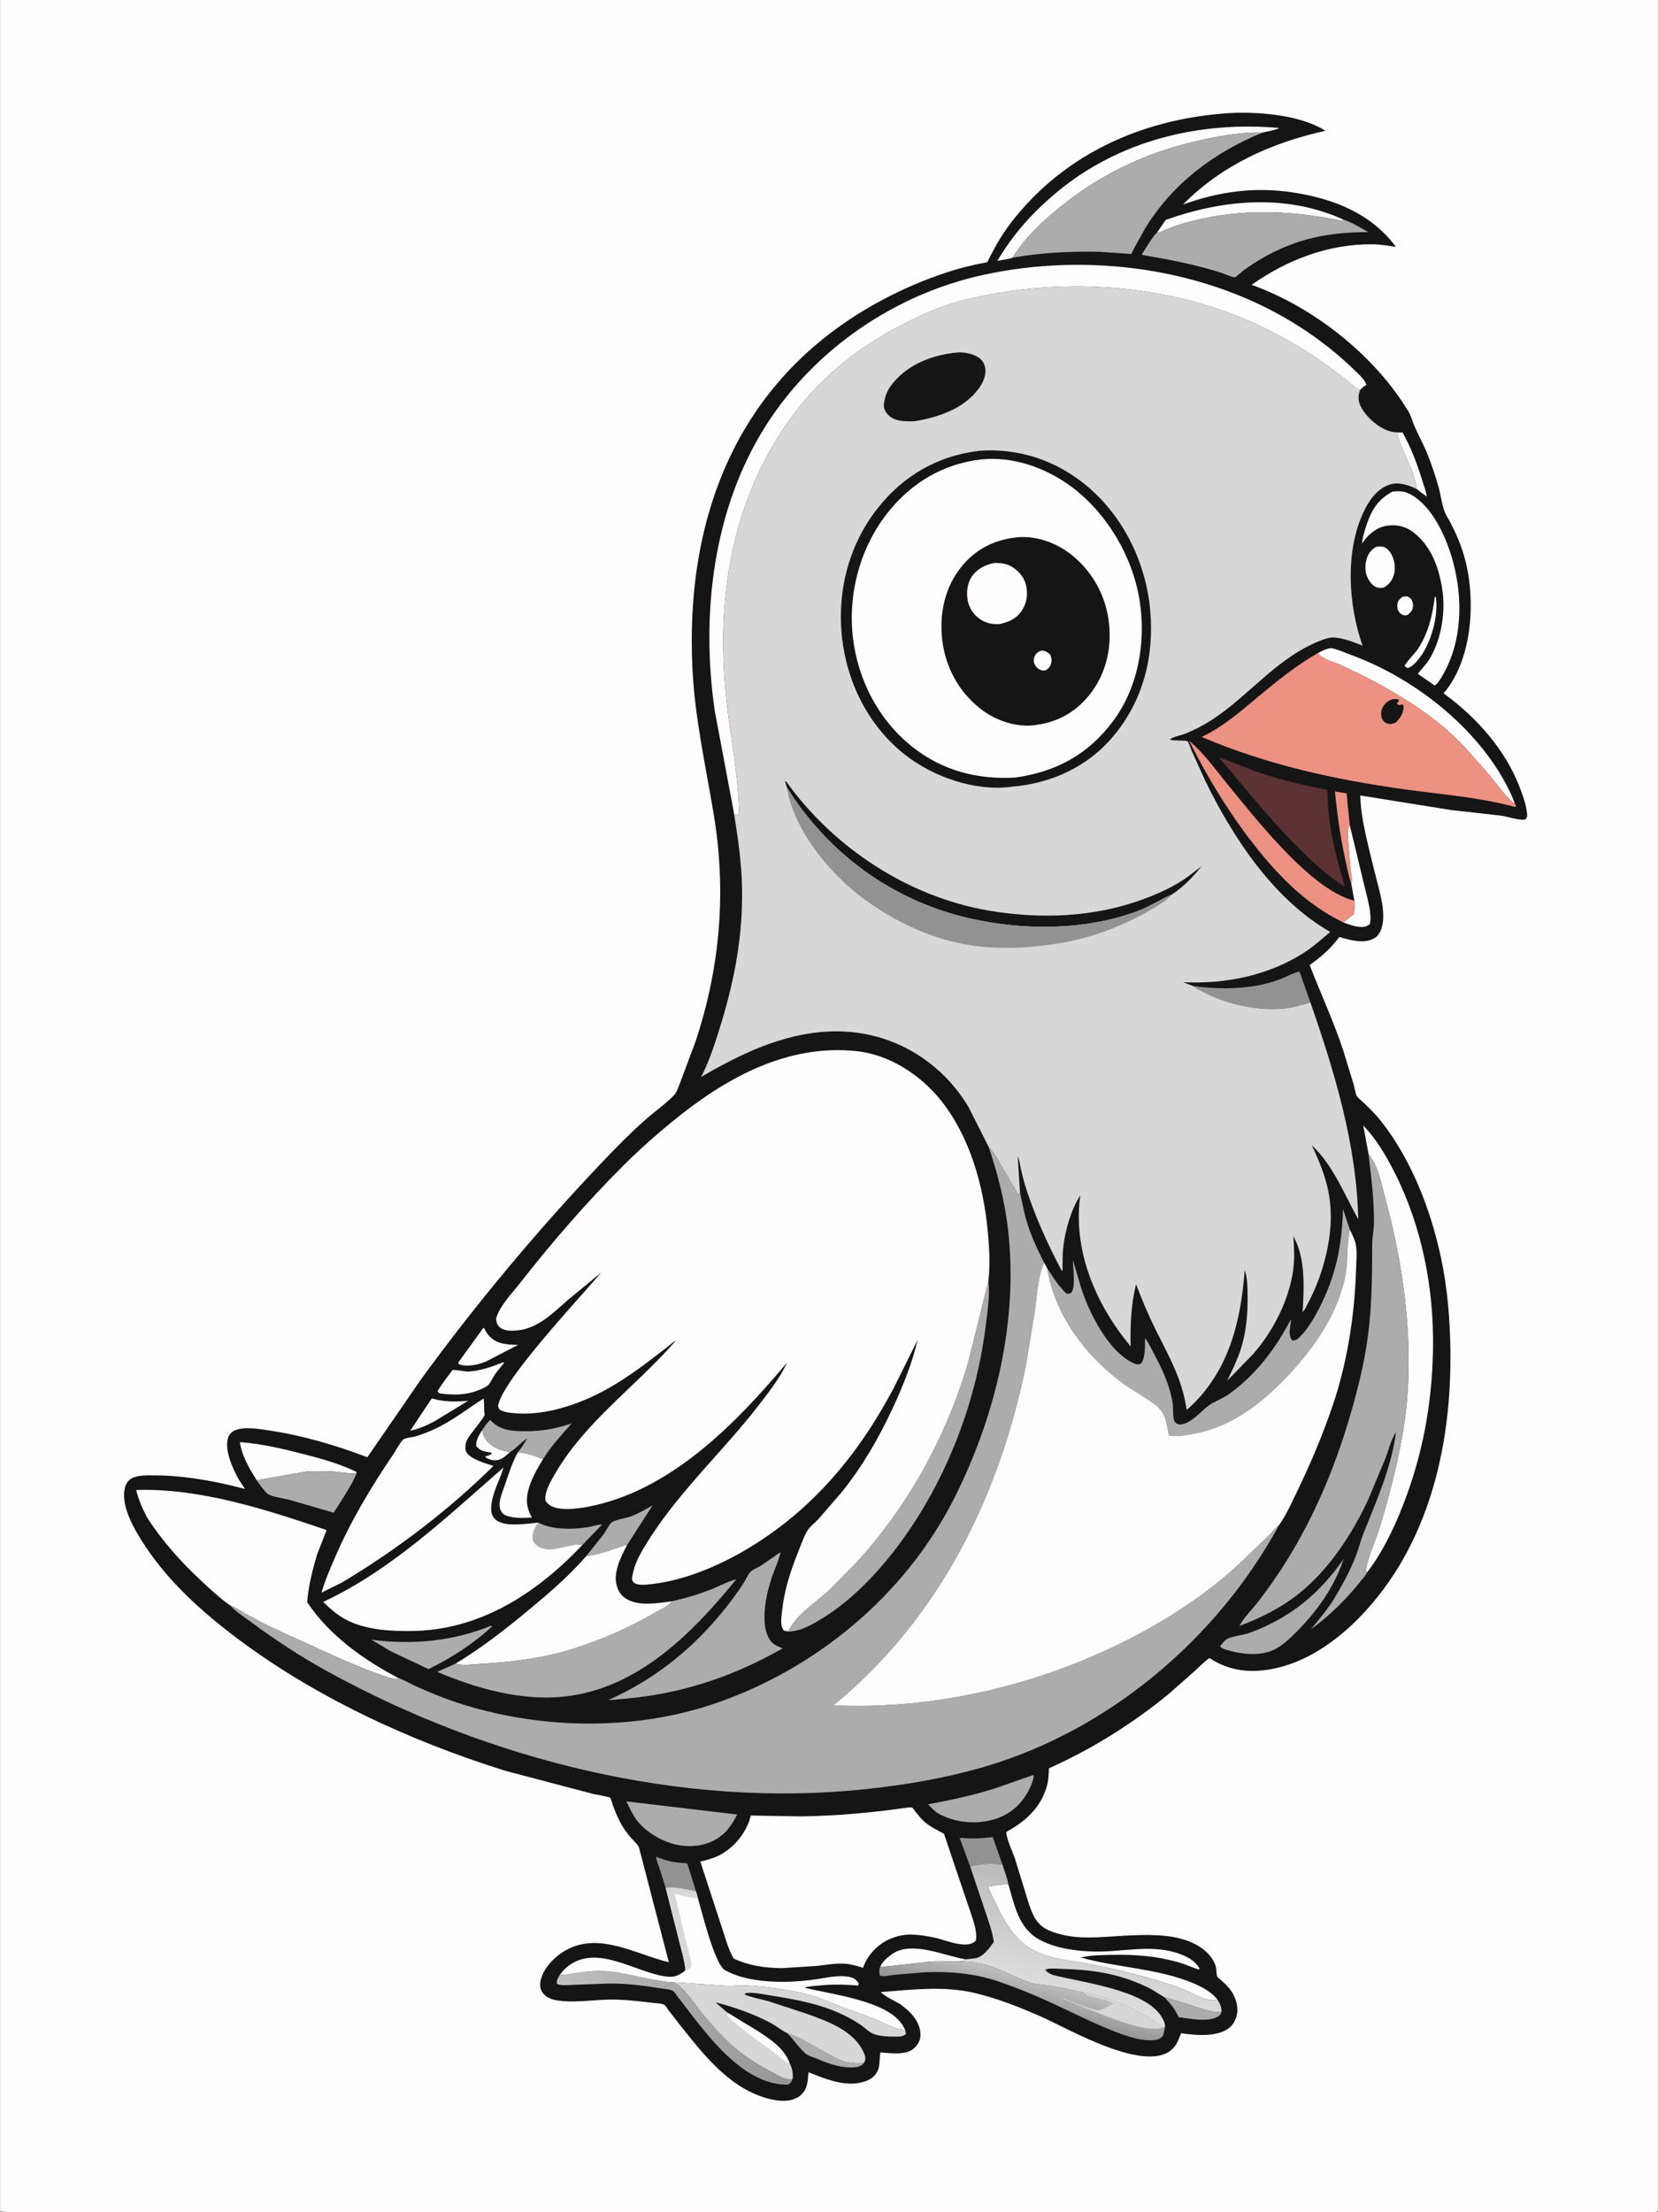 <svg version="1.1" xmlns="http://www.w3.org/2000/svg" style="display: block;" viewBox="0 0 1535 2048" width="1024" height="1366">
<rect x="0" y="0" width="1535" height="2048" fill="#808080" stroke="none"/>
<defs>
	<linearGradient id="Gradient1" gradientUnits="userSpaceOnUse" x1="715.369" y1="1859.18" x2="530.807" y2="1899">
		<stop class="stop0" offset="0" stop-opacity="1" stop-color="rgb(150,149,149)"/>
		<stop class="stop1" offset="1" stop-opacity="1" stop-color="rgb(194,193,193)"/>
	</linearGradient>
	<linearGradient id="Gradient2" gradientUnits="userSpaceOnUse" x1="943.557" y1="1860.37" x2="951.328" y2="1830.9">
		<stop class="stop0" offset="0" stop-opacity="1" stop-color="rgb(148,148,148)"/>
		<stop class="stop1" offset="1" stop-opacity="1" stop-color="rgb(190,189,189)"/>
	</linearGradient>
	<linearGradient id="Gradient3" gradientUnits="userSpaceOnUse" x1="1013.68" y1="1744.78" x2="989.498" y2="1857.69">
		<stop class="stop0" offset="0" stop-opacity="1" stop-color="rgb(187,186,186)"/>
		<stop class="stop1" offset="1" stop-opacity="1" stop-color="rgb(226,225,225)"/>
	</linearGradient>
</defs>
<path transform="translate(0,0)" fill="rgb(255,253,253)" d="M 0 2047 L 0 -0 L 1535 0 L 1535 2047 L 1533.43 2047.77 C 1529.32 2049.04 1522.21 2048.01 1517.65 2048.02 L 1471.99 2048.03 L 1261.81 2048.08 L 259.574 2048.09 L 72.919 2048.05 C 62.319 2048.04 6.496 2049.94 0 2047 z"/>
<path transform="translate(0,0)" fill="rgb(22,21,21)" d="M 1143.61 104.443 C 1169.62 103.84 1204.89 106.984 1227.19 121.068 C 1177.36 132.164 1131.47 152.656 1095.26 189.387 C 1128.9 177.269 1161.38 172.814 1196.99 178.168 C 1234.05 183.74 1269.53 197.508 1292.4 228.549 C 1285.36 227.62 1278.43 226.286 1271.3 226.187 C 1230.59 225.617 1191.75 240.426 1158.85 263.712 C 1216.1 284.29 1272.81 329.003 1304.2 381.225 C 1306.77 385.488 1307.68 390.266 1309.69 394.774 C 1313.61 403.618 1318.29 411.958 1321.85 420.997 C 1325.81 431.046 1329.23 441.206 1332.12 451.613 C 1334.24 459.261 1335.4 470.678 1339.29 477.407 C 1352.08 499.538 1359.2 520.758 1361.19 546.236 C 1363.69 578.197 1358.01 616.926 1336.55 641.96 L 1339.34 643.997 C 1367.81 665.199 1393.46 694.214 1406.5 727.523 C 1409.45 735.043 1412.58 743.449 1413.66 751.477 C 1414.07 754.574 1414.48 755.914 1412.53 758.5 C 1407.88 760.254 1395.53 755.944 1390.18 755.235 L 1343.5 749.987 L 1259.38 736.5 C 1260.26 760.529 1267.24 784.182 1272.8 807.461 C 1276.3 822.095 1282.9 841.071 1279.98 856.188 C 1279.04 861.057 1276.88 866.066 1272.44 868.717 C 1263.29 874.184 1249.55 870.401 1240.1 867.551 C 1232.05 878.139 1223.47 885.906 1212.59 893.447 C 1222.64 919.682 1234.56 945.101 1243.41 971.826 L 1253.26 1003.87 C 1253.98 1006.41 1255.01 1013.2 1256.45 1015.13 C 1258.17 1017.44 1261.36 1019.75 1263.48 1021.82 C 1269 1027.22 1274.53 1032.65 1279.28 1038.76 C 1306.97 1074.36 1324.63 1120.01 1334.06 1163.9 C 1340.3 1192.9 1342.63 1222.52 1342.92 1252.15 C 1343.62 1322.77 1329.92 1396.59 1291.11 1456.76 C 1266.2 1495.37 1226.37 1535.1 1179.84 1544.85 C 1158.21 1549.38 1138.41 1547.33 1119.81 1535.19 C 1114.91 1538.38 1110.54 1543.1 1106.22 1547.06 L 1082.68 1567.88 C 1048.88 1595.7 1011.15 1619.35 971.179 1637.21 C 970.923 1642.7 970.817 1648.32 969.276 1653.64 C 963.39 1673.92 949.538 1686.37 931.642 1696.13 C 931.954 1703.34 937.444 1714.05 939.758 1721.12 L 950.627 1756.42 C 952.992 1763.99 955.6 1773.16 960.621 1779.42 C 965.374 1785.33 971.617 1787.92 978.7 1790.03 C 999.29 1796.17 1018.88 1793.34 1039.83 1792.27 C 1053.47 1791.57 1067.96 1790.97 1081.54 1792.69 C 1098.17 1794.8 1117.71 1801.87 1124.95 1818.5 C 1126.65 1822.41 1125.77 1826.75 1127.1 1830.28 C 1127.29 1830.8 1129.84 1832.7 1130.34 1833.15 C 1133.59 1836.08 1136.79 1839.09 1139.4 1842.61 C 1143.58 1848.25 1146.53 1856.77 1145.44 1863.85 C 1144.51 1869.86 1141.88 1875.09 1136.74 1878.55 C 1125.54 1886.08 1106.25 1884.48 1093.52 1882.46 C 1091.74 1886.81 1090.13 1891.76 1087.1 1895.37 C 1064.25 1922.6 989.111 1878.14 963.373 1866.91 C 943.291 1858.14 923.075 1850.08 901.681 1845.1 C 873.74 1838.59 843.716 1842.18 815.452 1844.41 C 818.939 1848.43 829.417 1853.02 834.221 1856.1 C 837.325 1858.58 840.501 1861.08 843.208 1864.01 C 848.771 1870.03 852.633 1876.81 852.158 1885.24 C 851.899 1889.85 849.108 1894.07 845.612 1896.97 C 838.268 1903.06 824.049 1900.97 815.223 1900.25 C 813.969 1905.3 814.854 1910.73 813.154 1915.73 C 811.439 1920.78 807.786 1924.23 802.943 1926.28 C 785.273 1933.73 765.098 1925.19 748.498 1918.64 L 748.003 1924.5 C 747.371 1930.83 745.822 1936.57 740.469 1940.58 C 732.563 1946.51 721.82 1945.66 712.749 1943.45 C 675.32 1934.3 650.599 1901.34 627.893 1872.83 L 618.432 1860.58 C 617.691 1859.61 616.084 1856.88 615.167 1856.27 C 612.965 1854.79 606.569 1854.7 603.675 1854.34 C 590.819 1852.76 577.984 1851.22 565 1851.34 C 548.734 1851.5 529.961 1854.92 514.02 1851.76 C 509.384 1850.83 504.43 1848.59 501.913 1844.4 C 500.002 1841.22 499.629 1837.42 500.423 1833.84 C 502.911 1822.64 512.569 1812.45 522.13 1806.65 C 553.53 1787.58 587.814 1809.2 619.216 1816.83 L 592.08 1712.5 L 591.847 1711.46 C 591.043 1708.24 587.523 1705.31 585.355 1702.89 C 581.796 1698.92 578.553 1694.74 575.818 1690.16 C 572.36 1684.36 569.911 1678.3 567.574 1671.99 C 566.995 1670.43 565.753 1665.46 564.838 1664.47 C 564.094 1663.66 551.183 1661.42 549.065 1660.94 L 468.011 1639.61 C 378.944 1611.75 289.922 1570.71 215.518 1513.93 C 185.593 1491.09 156.284 1464.39 135.288 1432.9 C 125.916 1418.84 111.257 1395.53 115.5 1377.84 C 116.397 1374.1 118.174 1370.84 121.601 1368.9 C 127.414 1365.61 135.976 1365.99 142.472 1365.99 C 170.478 1366.01 199.762 1371.42 226.774 1378.6 L 220.781 1369.47 C 215.404 1359.84 207.315 1342.09 211.17 1330.88 C 212.135 1328.07 214.578 1325.58 217.273 1324.39 C 225.903 1320.57 239.713 1323.02 248.854 1324.38 C 280.524 1329.1 310.128 1337.94 340.029 1349.21 L 390.006 1276.69 C 441.377 1206.31 497.673 1138.9 557.709 1075.76 C 570.516 1062.29 583.633 1048.94 597.577 1036.64 C 606.115 1029.1 616.211 1022.16 624 1014 C 626.755 1011.12 628.102 1006.14 629.64 1002.5 L 644.027 964.031 C 666.731 895.398 672.648 825.717 660.793 754.213 C 653.384 709.526 643.358 665.241 641.092 619.826 C 633.664 470.949 687.97 341.839 826.108 272.939 C 843.93 264.049 862.272 256.632 881.277 250.669 C 889.538 248.077 897.928 246.11 906.373 244.224 C 907.962 243.869 913.074 243.284 914.021 242.548 C 914.737 241.993 916.37 238.034 916.917 237 C 920.168 230.854 923.468 224.725 927.201 218.854 C 933.621 208.757 941.199 199.245 949.238 190.397 C 999.709 134.849 1069.79 107.912 1143.61 104.443 z"/>
<path transform="translate(0,0)" fill="rgb(255,253,253)" d="M 1298.67 552.5 L 1303 552.119 C 1304.33 552.832 1305.64 553.481 1306.57 554.716 C 1308.22 556.901 1308.55 560.389 1307.97 563 C 1307.21 566.447 1305.46 567.549 1302.83 569.5 L 1301.33 569.746 C 1299.58 569.815 1297.67 569.03 1296.39 567.861 C 1294.29 565.934 1293.56 562.879 1293.74 560.122 C 1294.01 556.095 1295.78 554.825 1298.67 552.5 z"/>
<path transform="translate(0,0)" fill="rgb(255,253,253)" d="M 446.5 1323.84 C 447.354 1330.64 450.12 1334.45 455.599 1338.5 C 460.347 1342.01 466.468 1343.33 472.148 1344.53 C 467.008 1348.75 463.96 1352.46 456.922 1351.97 C 454.257 1351.79 450.618 1350.51 448.905 1348.5 C 451.693 1347.9 453.424 1347.57 455.5 1345.55 C 454.217 1344.71 454.823 1344.92 453.266 1344.68 C 447.807 1343.85 444.651 1343.35 440.891 1339 C 440.256 1333.34 443.649 1328.46 446.5 1323.84 z"/>
<path transform="translate(0,0)" fill="rgb(255,253,253)" d="M 1328.39 552.5 L 1329.45 553.015 C 1331.81 569.965 1325.36 594.109 1315.28 607.837 C 1312.73 611.318 1307.61 617.792 1303.28 618.5 L 1300.5 616.883 C 1300.32 614.816 1310.74 604.077 1312.8 600.909 C 1322.41 586.164 1326.46 569.763 1328.39 552.5 z"/>
<path transform="translate(0,0)" fill="rgb(255,253,253)" d="M 1295.16 400.369 L 1298.46 400.284 C 1306.79 414.79 1312.6 430.888 1317.46 446.861 C 1318.65 450.769 1320.72 455.767 1320.91 459.787 L 1311.7 452.793 C 1309.44 435.459 1299.12 419.485 1293.7 403 L 1295.16 400.369 z"/>
<path transform="translate(0,0)" fill="rgb(173,172,172)" d="M 1078.15 1849.24 C 1087.59 1851.45 1097.1 1854.67 1106.3 1857.72 C 1114.81 1860.54 1121.8 1863.27 1130.93 1862.84 C 1130.47 1864.33 1129.85 1865.56 1128.56 1866.5 C 1119.78 1872.92 1101.46 1868.92 1091.27 1867.68 C 1088.14 1860.42 1083.59 1854.91 1078.15 1849.24 z"/>
<path transform="translate(0,0)" fill="rgb(173,172,172)" d="M 728.781 1882.43 C 747.153 1888.49 762.21 1900.89 780 1908.04 L 781.13 1908.51 C 785.761 1910.32 795.044 1910.81 799.961 1909.93 L 799.526 1910.54 C 796.477 1913.91 791.437 1914.22 787.226 1914.19 C 775.703 1914.12 765.229 1909.79 754.725 1905.47 C 751.735 1904.25 748.225 1903.49 745.742 1901.31 C 739.729 1896.03 734.616 1888.26 728.781 1882.43 z"/>
<path transform="translate(0,0)" fill="rgb(237,145,130)" d="M 1251.16 818.392 C 1248.51 810.719 1246.96 802.246 1245.24 794.315 C 1240.82 773.914 1238 753.552 1236 732.791 L 1246.79 734.594 L 1249.7 763.984 C 1247.5 767.84 1248.02 772.041 1248.21 776.342 L 1250.52 805.047 C 1251.09 809.59 1252.33 813.857 1251.16 818.392 z"/>
<path transform="translate(0,0)" fill="rgb(255,253,253)" d="M 399.726 1294.68 C 411.05 1298.22 421.665 1297.86 433.304 1296.99 L 402.426 1315.81 C 394.993 1319.67 388.006 1322.99 379.747 1324.67 L 399.726 1294.68 z"/>
<path transform="translate(0,0)" fill="rgb(255,253,253)" d="M 814.918 1820.98 C 816.645 1816.34 821.624 1812.39 825.5 1809.52 C 843.42 1796.25 874.289 1810.88 893.939 1814.08 C 890.734 1816.31 886.973 1815.77 883.205 1815.84 C 874.683 1815.99 863.989 1814.99 855.701 1816.85 C 850.924 1817.12 815.953 1821.6 814.918 1820.98 z"/>
<path transform="translate(0,0)" fill="rgb(146,146,146)" d="M 616.315 1748.06 L 609.991 1728.15 C 609.062 1725.34 607.363 1721.93 607.537 1719.03 L 608.853 1719.61 C 617.493 1723.37 626.811 1724.82 636.198 1725.16 L 644.49 1751.49 C 639.07 1749.85 621.355 1746.22 616.315 1748.06 z"/>
<path transform="translate(0,0)" fill="rgb(146,146,146)" d="M 898.208 1728.13 L 888.491 1701.66 C 898.916 1702.29 908.741 1702.45 919.081 1700.74 L 928.075 1726.25 C 919.595 1725.1 907.117 1725.36 899.052 1727.95 L 898.208 1728.13 z"/>
<path transform="translate(0,0)" fill="rgb(255,253,253)" d="M 1273.7 506.5 C 1275.46 505.905 1277.37 505.853 1279.21 506.025 C 1282.6 506.341 1285.22 508.628 1287.11 511.32 C 1290.96 516.793 1292.27 524.832 1290.76 531.349 C 1289.47 536.926 1286.34 540.948 1281.5 543.909 C 1279.6 544.417 1277.43 544.507 1275.5 544.05 C 1272.07 543.239 1269.47 540.37 1267.65 537.5 C 1264.01 531.727 1263.47 525.551 1264.96 519 C 1266.29 513.2 1268.76 509.751 1273.7 506.5 z"/>
<path transform="translate(0,0)" fill="rgb(255,253,253)" d="M 447.375 1229.5 L 448.304 1229.69 C 449.361 1232.2 450.964 1234.93 452.826 1236.92 C 460.149 1244.75 469.65 1244.95 479.574 1245.2 L 450.255 1260.4 L 449.018 1260.93 C 442.185 1263.72 431.479 1265.94 424.5 1262.94 L 424.24 1261.5 L 447.375 1229.5 z"/>
<path transform="translate(0,0)" fill="rgb(173,172,172)" d="M 542.874 1440.58 L 559.159 1420.05 C 560.702 1417.9 564.389 1410.76 566.242 1409.53 C 570.247 1406.87 579.374 1405.77 584.296 1403.89 C 591.203 1401.25 597.697 1397.46 604.13 1393.83 L 580.685 1430.22 C 568.214 1433.81 555.996 1439.64 542.874 1440.58 z"/>
<path transform="translate(0,0)" fill="rgb(255,253,253)" d="M 465.144 1261.5 L 466.92 1261.65 C 463.714 1265.49 460.263 1269.36 457.542 1273.56 C 455.861 1276.16 453.801 1280.83 451.504 1282.76 C 448.646 1285.17 441.598 1287.8 437.874 1288.88 C 427.572 1291.86 417.024 1291.51 406.5 1290.02 C 405.877 1289.38 405.477 1288.72 405 1287.98 C 408.64 1282.27 412.414 1276.89 416.593 1271.58 C 417.081 1270.95 418.542 1268.7 419.028 1268.5 C 420.592 1267.86 430.917 1270.07 433.608 1269.9 C 444.734 1269.2 454.92 1265.65 465.144 1261.5 z"/>
<path transform="translate(0,0)" fill="rgb(255,253,253)" d="M 1249.7 763.984 L 1263.45 820.932 C 1265.81 831.223 1270.39 845.106 1268.36 855.5 C 1265.26 858.097 1262.58 858.528 1258.51 858.153 C 1253.52 857.694 1248.48 855.772 1243.78 854.08 L 1253.42 846.329 C 1254.52 842.599 1253.99 837.846 1253.99 833.952 L 1251.16 818.392 C 1252.33 813.857 1251.09 809.59 1250.52 805.047 L 1248.21 776.342 C 1248.02 772.041 1247.5 767.84 1249.7 763.984 z"/>
<path transform="translate(0,0)" fill="rgb(173,172,172)" d="M 498.23 1409.73 L 499.361 1410.28 C 512.269 1416.47 529.813 1416.11 543.717 1414.06 C 548.045 1413.41 553.021 1411.53 557.313 1411.57 L 539.271 1430.31 C 527.172 1428.08 510.165 1439.26 498.362 1431.71 C 496.346 1430.42 494.039 1428.24 493.482 1425.88 C 492.041 1419.75 495.244 1414.78 498.23 1409.73 z"/>
<path transform="translate(0,0)" fill="rgb(255,253,253)" d="M 1071.63 214.743 L 1079.3 203.602 C 1132.48 184.648 1190.93 179.265 1243.74 203.278 L 1243 204.561 C 1192.64 194.068 1145 192.605 1095.15 207.013 C 1089.69 208.591 1084.43 210.514 1079.18 212.693 C 1078.42 213.009 1073.09 215.571 1072.65 215.463 C 1072.24 215.364 1071.97 214.983 1071.63 214.743 z"/>
<path transform="translate(0,0)" fill="rgb(173,172,172)" d="M 446.5 1323.84 C 448.774 1320.71 450.931 1317.28 453.779 1314.65 L 454.745 1315.65 C 463.381 1324.51 474.453 1325.08 486.196 1325.13 C 501.792 1325.19 514.515 1322.81 529.255 1317.91 C 519.791 1328.54 510.087 1339.01 502.58 1351.16 C 494.333 1347.65 488.249 1345.64 479.341 1344.7 C 482.656 1340.58 485.373 1336.42 487.989 1331.82 C 482.474 1335.35 478.269 1340.44 472.823 1344.09 L 472.148 1344.53 C 466.468 1343.33 460.347 1342.01 455.599 1338.5 C 450.12 1334.45 447.354 1330.64 446.5 1323.84 z"/>
<path transform="translate(0,0)" fill="rgb(255,253,253)" d="M 479.341 1344.7 C 488.249 1345.64 494.333 1347.65 502.58 1351.16 C 497.276 1359.85 492.226 1368.58 489.408 1378.44 C 486.515 1388.56 487.376 1395.92 492.381 1405.09 C 486.087 1405.37 478.879 1405.82 472.724 1404.39 L 471.5 1404.08 C 470.322 1403.79 469.15 1403.54 468.04 1403.03 C 465.553 1401.89 463.624 1399.51 462.94 1396.88 C 461.265 1390.42 464.457 1383.23 466.565 1377.21 C 470.341 1366.42 473.815 1354.73 479.341 1344.7 z"/>
<path transform="translate(0,0)" fill="rgb(173,172,172)" d="M 453.886 1505.5 L 455.828 1505.56 C 438.609 1521.64 417.809 1535.11 396.629 1545.38 L 361.569 1528.8 L 343.795 1518.16 C 381.525 1523.06 418.419 1519.74 453.886 1505.5 z"/>
<path transform="translate(0,0)" fill="rgb(255,253,253)" d="M 230.999 1359.68 C 226.903 1351.81 223.216 1344.06 221.965 1335.19 C 242.084 1336.79 260.526 1341.07 280.007 1346.06 C 296.428 1350.27 314.238 1355.15 329.508 1362.56 L 330.143 1364.07 C 323.001 1364.51 315.453 1363.02 308.313 1362.45 C 300.764 1361.85 293.079 1362.06 285.507 1362.11 L 237.489 1370.47 L 230.999 1359.68 z"/>
<path transform="translate(0,0)" fill="rgb(146,146,146)" d="M 1104.06 912.763 C 1123.79 915.754 1145.2 915.935 1164.85 912.318 C 1171.27 911.135 1177.7 909.261 1183.87 907.123 C 1187.06 906.017 1200.9 899.205 1203.27 899.693 L 1213.3 928.238 L 1198.51 932.2 C 1168.26 938.732 1129.82 929.192 1104.06 912.763 z"/>
<path transform="translate(0,0)" fill="rgb(173,172,172)" d="M 1243.91 1443.61 C 1235.64 1468.95 1219.3 1492 1200.54 1510.71 C 1194.48 1516.75 1187.91 1523.14 1180.25 1527.07 C 1166.7 1534.03 1147.98 1531.51 1134.09 1527.11 L 1130 1525.01 L 1129.79 1523.98 C 1131.23 1522.45 1134.19 1518.35 1135.88 1517.52 C 1141.89 1514.56 1151.13 1514.04 1157.78 1511.54 C 1194.72 1497.68 1221.38 1475.87 1243.91 1443.61 z"/>
<path transform="translate(0,0)" fill="rgb(173,172,172)" d="M 956.433 1643.5 L 957.165 1644.62 C 956.337 1648.84 954.929 1652.67 952.993 1656.5 C 946.204 1669.94 936.258 1679.31 921.845 1684.02 C 904.543 1689.67 885.415 1687.8 869.396 1679.51 C 865.4 1677.15 862.367 1673.85 859.139 1670.57 C 879.887 1666.72 900.346 1662.39 920.5 1656.05 L 956.433 1643.5 z"/>
<path transform="translate(0,0)" fill="rgb(173,172,172)" d="M 285.507 1362.11 C 293.079 1362.06 300.764 1361.85 308.313 1362.45 C 315.453 1363.02 323.001 1364.51 330.143 1364.07 C 324.814 1376.69 316.086 1388.88 308.857 1400.58 L 267.958 1388.68 C 262.442 1387.2 253.074 1386.19 248.332 1383.57 C 245.447 1381.98 239.461 1373.29 237.489 1370.47 L 285.507 1362.11 z"/>
<path transform="translate(0,0)" fill="url(#Gradient1)" d="M 518.16 1828.62 C 531.905 1827.62 544.388 1824.14 558.374 1824.85 C 579.63 1825.93 599.864 1833.47 620.788 1835.1 C 623.165 1835.67 625.739 1836.23 627.71 1837.75 C 635.924 1844.06 643.058 1855.48 649.734 1863.65 C 658.31 1874.14 667.468 1884.43 677.5 1893.55 C 688.555 1903.6 700.84 1911.16 714.003 1918.1 C 720.051 1921.29 726.788 1926.24 733.838 1924.9 C 732.514 1928.02 732.361 1928.37 729.5 1930.16 C 691.135 1930.58 660.139 1891.16 638.676 1863.43 L 627.323 1848.59 C 626.305 1847.31 624.543 1844.38 623.25 1843.53 C 620.6 1841.77 613.643 1841.3 610.394 1840.78 C 594.744 1838.28 579.294 1836.32 563.401 1836.49 L 529.342 1837.76 C 525.044 1837.88 519.379 1838.7 515.5 1836.75 C 515.093 1833.13 516.478 1831.67 518.16 1828.62 z"/>
<path transform="translate(0,0)" fill="rgb(173,172,172)" d="M 579.833 1667.84 L 682.349 1680 C 679.501 1686.43 675.604 1691.94 670.821 1697.05 C 667.565 1699.75 664.388 1702.33 660.583 1704.22 C 648.012 1710.48 633.185 1710.67 620 1706.21 C 608.489 1702.32 596.477 1694.71 589.178 1684.83 C 585.418 1679.74 582.679 1673.49 579.833 1667.84 z"/>
<path transform="translate(0,0)" fill="rgb(255,253,253)" d="M 1219.99 604.719 C 1223.14 603.239 1229.39 599.675 1232.93 600.196 C 1238.06 600.951 1244.63 604.11 1249.67 605.925 C 1310.8 627.925 1372.77 677.077 1399.85 737 L 1402.41 743.668 C 1400.38 743.246 1398.83 741.219 1397.4 739.809 C 1390.47 732.942 1385.04 724.817 1378.81 717.337 L 1355.96 691.612 C 1347.78 683.007 1339.21 675.073 1329.89 667.73 C 1309.66 651.785 1286.92 638.408 1264.02 626.591 L 1241.34 615.688 C 1234.64 612.79 1224.32 610.33 1219.99 604.719 z"/>
<path transform="translate(0,0)" fill="rgb(255,253,253)" d="M 1127.15 1851.18 L 1124.01 1851.77 C 1117.31 1853.03 1105.32 1845.98 1098.96 1843.31 C 1092.16 1840.46 1085.17 1837.83 1078.14 1835.65 C 1055.95 1828.76 1033.09 1823.13 1010.29 1818.67 C 995.722 1815.83 980.8 1814.78 966.639 1809.95 C 936.781 1799.78 927.166 1773.04 914.507 1746.9 C 920.861 1745.39 926.986 1744.8 933.496 1744.38 C 939.388 1764.13 942.958 1785.34 962.48 1795.94 C 977.302 1803.99 996.791 1806.59 1013.5 1806.9 C 1040.41 1807.41 1067.18 1799.4 1093.45 1809.53 C 1100.47 1812.24 1106.68 1815.92 1110.64 1822.5 L 1109.99 1823.6 C 1103.61 1821.56 1097.55 1818.68 1091.1 1816.85 C 1070.19 1810.91 1050.83 1809.47 1029.16 1809.96 C 1019.86 1810.16 1009.75 1810.22 1000.67 1812.38 C 1033.06 1821.5 1067.32 1822.21 1099.21 1834 C 1109.32 1837.74 1120.1 1842.71 1127.15 1851.18 z"/>
<path transform="translate(0,0)" fill="rgb(255,253,253)" d="M 937.404 238.664 C 933.071 240.116 927.906 240.632 923.386 241.505 C 937.952 216.834 956.123 196.605 978.091 178.269 C 1035.89 130.032 1110.37 111.935 1184.52 118.506 C 1180.16 120.695 1173.84 121.537 1169.04 122.744 C 1152.28 122.089 1133.96 125.142 1117.52 128.49 C 1058.24 140.562 1008.33 165.7 964.015 206.84 C 954.262 215.893 944.378 227.339 937.404 238.664 z"/>
<path transform="translate(0,0)" fill="rgb(237,145,130)" d="M 1243.78 854.08 C 1209.64 837.517 1184.18 811.552 1161.04 782.075 C 1137.8 752.462 1117.88 719.67 1101.05 686.033 C 1114.16 696.667 1123.78 710.608 1134.43 723.536 C 1160.59 755.287 1212.27 822.881 1252.91 833.67 L 1253.99 833.952 C 1253.99 837.846 1254.52 842.599 1253.42 846.329 L 1243.78 854.08 z"/>
<path transform="translate(0,0)" fill="url(#Gradient2)" d="M 855.701 1816.85 C 872.573 1816.85 892.611 1814.49 908.995 1818.26 C 920.878 1821 932.235 1826.84 943.438 1831.56 C 949.082 1833.93 955.811 1837.14 962.016 1837.2 C 971.598 1838.15 980.626 1839.89 990.026 1841.95 C 994.554 1842.94 999.778 1843.65 1004.07 1845.36 C 1022.93 1847.74 1047.05 1858.06 1063.5 1867.89 C 1068.19 1870.69 1072.3 1874.4 1076.98 1877.27 L 1078.63 1876.9 L 1076.99 1884.5 C 1075.19 1886.78 1073.77 1887.9 1070.88 1888.5 C 1059.08 1890.93 1043.38 1885.34 1032.52 1881.15 C 1011.1 1872.88 991.007 1862.33 970.148 1852.86 C 955.348 1846.15 940.204 1839.97 924.82 1834.73 C 902.75 1827.21 879.498 1825.06 856.284 1826.05 L 827.451 1828.5 C 823.789 1828.95 817.255 1830.79 814.298 1828.79 C 813.959 1825.77 813.755 1823.82 814.918 1820.98 C 815.953 1821.6 850.924 1817.12 855.701 1816.85 z"/>
<path transform="translate(0,0)" fill="rgb(216,215,215)" d="M 1004.07 1845.36 C 1022.93 1847.74 1047.05 1858.06 1063.5 1867.89 C 1068.19 1870.69 1072.3 1874.4 1076.98 1877.27 C 1057.03 1883.87 1004.88 1858.16 984.005 1850.59 L 984.5 1850 C 993.753 1853.81 1004.46 1858.37 1014.09 1860.78 L 1015.88 1861.28 C 1018.59 1862.18 1028.33 1856.14 1031.4 1855.04 C 1025.36 1851.98 1018.85 1850.61 1012.37 1848.82 C 1009.63 1848.07 1005.95 1847.57 1004.07 1845.36 z"/>
<path transform="translate(0,0)" fill="rgb(255,253,253)" d="M 1289.32 455.159 C 1295.71 454.387 1300.61 454.736 1306.29 457.891 C 1326.72 469.251 1339.32 498.072 1345.27 519.864 C 1354.62 554.127 1353.98 594.023 1335.62 625.349 C 1334.31 627.584 1330.67 634.012 1328.24 634.614 L 1312.62 623.861 L 1321.3 613.618 C 1333.74 595.779 1338.46 569.314 1335.69 548.031 C 1332.99 527.253 1325.54 505.482 1308.08 492.448 C 1300.85 487.053 1292.28 485.324 1283.49 486.858 C 1274.56 488.417 1266.83 494.776 1261.84 502.113 L 1261.13 503.173 C 1261.31 498.606 1262.98 493.161 1264.35 488.755 C 1269.13 473.401 1275.02 462.749 1289.32 455.159 z"/>
<path transform="translate(0,0)" fill="rgb(93,50,53)" d="M 1128.44 701.061 L 1164.19 714.773 C 1185.28 722.061 1207.17 727.04 1229.01 731.462 C 1229.11 762.577 1236.34 791.175 1245.04 820.795 C 1232.06 813.26 1219.96 802.112 1209.11 791.809 C 1179.65 763.812 1154.74 731.912 1128.44 701.061 z"/>
<path transform="translate(0,0)" fill="rgb(255,253,253)" d="M 616.315 1748.06 C 621.355 1746.22 639.07 1749.85 644.49 1751.49 L 646.088 1757.35 C 649.662 1769.45 661.539 1818.85 671.33 1824.22 C 693.463 1836.38 726.607 1836.2 751.1 1833.18 C 760.969 1831.96 771.966 1829.1 781.869 1829.77 C 787.48 1830.16 792.287 1831.35 795.016 1836.5 L 794.5 1838.35 C 781.577 1837.28 769.538 1837.09 756.641 1838.48 C 752.959 1838.88 748.287 1838.95 744.927 1840.4 C 770.083 1846.66 822.148 1852.35 835.912 1875.46 L 837.923 1879.12 C 829.428 1879.6 817.081 1872.16 808.974 1869.02 L 780.5 1858.65 C 769.808 1854.52 760.095 1849.95 748.937 1846.94 C 730.014 1841.82 707.432 1839.03 687.812 1838.11 C 683.009 1837.89 678.32 1838.94 673.529 1838.69 L 620.788 1835.1 C 599.864 1833.47 579.63 1825.93 558.374 1824.85 C 544.388 1824.14 531.905 1827.62 518.16 1828.62 C 520.553 1825.06 523.985 1821.68 527.5 1819.24 C 554.083 1800.75 588.416 1825.99 615.803 1829.87 C 624.411 1831.09 627.8 1829.44 634.615 1824.31 C 633.662 1814.48 630.653 1805.04 628.324 1795.49 L 616.315 1748.06 z"/>
<path transform="translate(0,0)" fill="rgb(216,215,215)" d="M 616.315 1748.06 C 621.355 1746.22 639.07 1749.85 644.49 1751.49 L 646.088 1757.35 C 638.37 1756.83 632.031 1755.57 624.643 1753.33 L 635.656 1800.07 C 636.843 1805.02 641.366 1817.5 639.5 1821.87 C 637.899 1822.83 636.424 1823.77 634.615 1824.31 C 633.662 1814.48 630.653 1805.04 628.324 1795.49 L 616.315 1748.06 z"/>
<path transform="translate(0,0)" fill="rgb(173,172,172)" d="M 915.1 1185.86 C 916.678 1198.78 914.338 1213.3 912.783 1226.18 C 903.724 1301.27 873.661 1377.15 827.1 1436.84 C 808.319 1460.92 784.977 1484.4 758.584 1500.09 C 751.129 1504.52 742.496 1509.24 733.811 1510.32 C 730.933 1510.68 728.796 1511.2 726.13 1509.9 L 730.194 1509.5 C 738.045 1494.28 754.478 1484.3 766.909 1472.91 L 792.522 1447.08 C 840.555 1394.69 876.072 1330.12 896.126 1261.95 L 914.888 1186.62 L 915.1 1185.86 z"/>
<path transform="translate(0,0)" fill="url(#Gradient3)" d="M 898.208 1728.13 L 899.052 1727.95 C 907.117 1725.36 919.595 1725.1 928.075 1726.25 C 929.807 1731.94 932.679 1738.57 933.496 1744.38 C 926.986 1744.8 920.861 1745.39 914.507 1746.9 C 927.166 1773.04 936.781 1799.78 966.639 1809.95 C 980.8 1814.78 995.722 1815.83 1010.29 1818.67 C 1033.09 1823.13 1055.95 1828.76 1078.14 1835.65 C 1085.17 1837.83 1092.16 1840.46 1098.96 1843.31 C 1105.32 1845.98 1117.31 1853.03 1124.01 1851.77 L 1127.15 1851.18 C 1129.33 1855.11 1131.28 1858.16 1130.93 1862.84 C 1121.8 1863.27 1114.81 1860.54 1106.3 1857.72 C 1097.1 1854.67 1087.59 1851.45 1078.15 1849.24 L 1065.38 1841.41 C 1039.29 1828.18 1014.4 1823.86 985.402 1823.06 C 980.14 1822.91 972.827 1821.86 967.821 1823.5 C 968.873 1826.09 971.79 1827.04 974.197 1828.41 C 1001.32 1835.55 1060.43 1842.09 1075.48 1867.39 C 1077.29 1870.43 1078.83 1873.25 1078.63 1876.9 L 1076.98 1877.27 C 1072.3 1874.4 1068.19 1870.69 1063.5 1867.89 C 1047.05 1858.06 1022.93 1847.74 1004.07 1845.36 C 999.778 1843.65 994.554 1842.94 990.026 1841.95 C 980.626 1839.89 971.598 1838.15 962.016 1837.2 C 955.811 1837.14 949.082 1833.93 943.438 1831.56 C 932.235 1826.84 920.878 1821 908.995 1818.26 C 892.611 1814.49 872.573 1816.85 855.701 1816.85 C 863.989 1814.99 874.683 1815.99 883.205 1815.84 C 886.973 1815.77 890.734 1816.31 893.939 1814.08 L 902.702 1813.17 C 910.324 1811.85 915.926 1803.87 920.148 1797.97 C 918.634 1787.92 914.98 1778.13 911.803 1768.51 L 898.208 1728.13 z"/>
<path transform="translate(0,0)" fill="rgb(173,172,172)" d="M 722.706 1436.97 C 721.15 1444.53 717.342 1452.4 714.787 1459.75 C 709.559 1474.78 704.176 1499.92 710.896 1515 C 713.629 1521.13 717.311 1523.31 723.277 1525.62 L 724.615 1526.13 C 680.135 1551.59 632.877 1567.64 581.784 1572.5 L 563.047 1574.15 C 606.963 1554.47 642.857 1525.48 672.708 1487.58 C 678.247 1480.54 683.674 1473.08 688.5 1465.54 C 690.548 1462.34 692.153 1458.19 694.72 1455.45 C 697.116 1452.89 701.327 1451.59 704.3 1449.74 L 722.706 1436.97 z"/>
<path transform="translate(0,0)" fill="rgb(173,172,172)" d="M 1071.63 214.743 C 1071.97 214.983 1072.24 215.364 1072.65 215.463 C 1073.09 215.571 1078.42 213.009 1079.18 212.693 C 1084.43 210.514 1089.69 208.591 1095.15 207.013 C 1145 192.605 1192.64 194.068 1243 204.561 L 1243.74 203.278 C 1251.59 205.897 1259.64 210.635 1266.73 214.918 C 1230.47 214.922 1200.49 220.778 1168.99 238.895 C 1162.91 242.39 1156.78 246.287 1151.17 250.5 C 1150.09 251.311 1144.08 256.766 1143.27 256.756 C 1140.23 256.719 1133.97 253.636 1130.86 252.632 C 1106.99 244.927 1082.38 240.312 1057.72 236.06 L 1057.29 235.281 C 1061.66 228.856 1066.25 220.197 1071.63 214.743 z"/>
<path transform="translate(0,0)" fill="rgb(216,215,215)" d="M 620.788 1835.1 L 673.529 1838.69 C 678.32 1838.94 683.009 1837.89 687.812 1838.11 C 707.432 1839.03 730.014 1841.82 748.937 1846.94 C 760.095 1849.95 769.808 1854.52 780.5 1858.65 L 808.974 1869.02 C 817.081 1872.16 829.428 1879.6 837.923 1879.12 L 838.815 1883 C 836.166 1885.77 833.253 1885.6 829.5 1885.63 C 823.099 1885.7 814.453 1885.43 808.5 1883.06 C 804.728 1881.55 801.772 1878.42 798.558 1876.01 C 794.233 1872.78 789.237 1869.93 784.437 1867.44 C 762.074 1855.83 738.591 1851.56 713.986 1847.62 C 706.688 1846.45 697.199 1844.29 689.918 1845.5 L 689.5 1846.7 C 696.553 1849.67 704.688 1850.95 712.066 1853.06 L 745.388 1864.01 C 765.54 1871.13 791.096 1879.94 800.014 1901.22 C 801.455 1904.66 801.609 1906.18 800.17 1909.58 L 799.961 1909.93 C 795.044 1910.81 785.761 1910.32 781.13 1908.51 L 780 1908.04 C 762.21 1900.89 747.153 1888.49 728.781 1882.43 C 723.376 1879.8 718.435 1875.59 712.978 1872.72 C 697.066 1864.33 679.684 1858.37 662.324 1853.87 L 673.336 1863.38 L 700.432 1879.84 C 712.206 1887.49 725.101 1895.63 730.666 1909.19 C 733.049 1914.2 734.529 1919.28 733.838 1924.9 C 726.788 1926.24 720.051 1921.29 714.003 1918.1 C 700.84 1911.16 688.555 1903.6 677.5 1893.55 C 667.468 1884.43 658.31 1874.14 649.734 1863.65 C 643.058 1855.48 635.924 1844.06 627.71 1837.75 C 625.739 1836.23 623.165 1835.67 620.788 1835.1 z"/>
<path transform="translate(0,0)" fill="rgb(255,253,253)" d="M 673.336 1863.38 L 700.432 1879.84 C 712.206 1887.49 725.101 1895.63 730.666 1909.19 L 729.741 1910.32 L 727.5 1909.03 L 709.5 1894.95 C 699.67 1887.64 689.382 1880.99 680.396 1872.61 C 678.594 1870.93 675.201 1868.5 673.919 1866.5 C 673.586 1865.98 673.466 1864.08 673.336 1863.38 z"/>
<path transform="translate(0,0)" fill="rgb(255,253,253)" d="M 1267.06 1068.38 L 1262.22 1042.08 C 1274.28 1054.56 1283.1 1069.6 1290.93 1085 C 1316.73 1135.73 1327.83 1193.37 1326.78 1250.08 C 1325.84 1300.55 1316.98 1348.1 1298.44 1395.07 C 1290.1 1416.19 1279.45 1438.23 1265.45 1456.23 C 1264.92 1454.71 1264.67 1453.09 1264.99 1451.5 C 1267.59 1438.83 1273.99 1425.51 1277.81 1412.96 C 1286.33 1384.99 1293.52 1356.65 1298.6 1327.85 C 1311.12 1256.91 1301.42 1178.73 1282.61 1109.57 C 1279.57 1098.39 1276.49 1081.88 1269.83 1072.51 L 1267.06 1068.38 z"/>
<path transform="translate(0,0)" fill="rgb(255,253,253)" d="M 542.874 1440.58 C 555.996 1439.64 568.214 1433.81 580.685 1430.22 C 575.013 1441.15 567.167 1456.01 571.131 1468.74 C 572.913 1474.47 575.829 1478.32 581.215 1481.12 C 592.916 1487.22 609.083 1484.23 621.677 1482.65 C 619.552 1486.74 612.992 1489.29 608.904 1491.71 C 583.442 1506.76 557.653 1518.08 529.453 1526.95 C 502.301 1535.48 473.726 1538.7 445.435 1540.49 C 438.258 1540.95 428.454 1542.39 421.621 1540.38 C 446.17 1525.54 468.439 1508.11 490.466 1489.79 C 508.945 1474.43 527.122 1458.81 542.874 1440.58 z"/>
<path transform="translate(0,0)" fill="rgb(173,172,172)" d="M 969.426 1173.99 C 974.838 1182.41 979.999 1190.73 987.275 1197.68 C 990.183 1198.07 989.971 1198.06 992.333 1196.31 C 995.817 1189.84 993.436 1174.19 993.29 1166.42 L 1001.05 1192.72 C 1008.4 1215.56 1026.51 1251.8 1049.5 1262.14 C 1052.61 1263.54 1053.3 1263.61 1056.5 1262.52 C 1060.75 1256.15 1059.96 1246.45 1060.15 1239 C 1063.17 1242.54 1065.46 1247.94 1067.69 1252.06 C 1075.78 1266.93 1082.61 1281.44 1085.61 1298.26 C 1086.46 1303.04 1085.67 1311.34 1087.19 1315.5 C 1087.45 1316.21 1088.95 1317.57 1089.5 1318.21 C 1091.91 1319.27 1093.5 1319.07 1096 1318.28 C 1105.24 1315.33 1111.25 1307.31 1118.67 1301.66 C 1124.19 1297.46 1131.81 1295.13 1137.72 1290.87 C 1163 1272.61 1180.69 1249.22 1195.04 1221.83 C 1195.34 1222.97 1195.14 1223.73 1195 1224.9 C 1194.32 1230.61 1192.68 1236.34 1196.5 1241.2 C 1199.61 1240.99 1200.99 1240.25 1203.28 1238 C 1210.64 1230.78 1216.39 1220.9 1221.13 1211.81 C 1236.61 1182.07 1242.69 1152.71 1243.4 1119.26 L 1249.74 1138.47 L 1249.56 1139.31 C 1246.67 1154.11 1248.46 1169.16 1245.03 1184.12 C 1237.23 1218.2 1216.81 1247.66 1193.25 1272.75 C 1181.94 1284.79 1169.36 1296.6 1155.68 1305.93 C 1140.36 1316.39 1125.19 1323.37 1107 1327.12 C 1099.81 1328.6 1091.25 1330.15 1083.84 1329.25 C 1083.03 1329.15 1082.83 1329.04 1082.16 1328.78 C 1079.63 1315.18 1079.15 1306.94 1066.84 1298.51 C 1057.45 1292.07 1047.48 1286.64 1038.34 1279.8 C 1004.48 1254.45 977.514 1218.27 969.731 1176.1 L 969.426 1173.99 z"/>
<path transform="translate(0,0)" fill="rgb(173,172,172)" d="M 621.677 1482.65 C 634.429 1479.78 646.696 1476.2 658.849 1471.37 C 666.397 1468.37 673.899 1464.17 681.747 1462.11 C 640.818 1512.4 590.199 1563.69 522 1570.85 C 482.376 1575.01 440.785 1563.24 404.582 1547.92 L 421.621 1540.38 C 428.454 1542.39 438.258 1540.95 445.435 1540.49 C 473.726 1538.7 502.301 1535.48 529.453 1526.95 C 557.653 1518.08 583.442 1506.76 608.904 1491.71 C 612.992 1489.29 619.552 1486.74 621.677 1482.65 z"/>
<path transform="translate(0,0)" fill="rgb(173,172,172)" d="M 937.404 238.664 C 944.378 227.339 954.262 215.893 964.015 206.84 C 1008.33 165.7 1058.24 140.562 1117.52 128.49 C 1133.96 125.142 1152.28 122.089 1169.04 122.744 C 1124.49 140.834 1085.29 170.123 1060.14 211.641 L 1050.08 229.789 C 1049.68 230.563 1047.83 234.851 1047.31 235.181 C 1047.25 235.218 1044.85 234.966 1044.58 234.943 L 1018 233.137 C 991.64 232.616 963.407 233.818 937.404 238.664 z"/>
<path transform="translate(0,0)" fill="rgb(255,253,253)" d="M 447.661 1294.79 C 448.54 1299.38 447.893 1304.96 448.63 1309.82 C 448.932 1311.81 434.963 1328.16 432.857 1332.12 C 431.12 1335.38 429.97 1340.34 431.454 1343.93 C 434.248 1350.68 450.025 1355.09 456.777 1357.25 C 415.048 1398.46 366.779 1435.15 316.52 1465.18 L 297.557 1474.58 C 300.81 1463.35 305.443 1452.78 310.057 1442.06 C 324.589 1408.3 343.581 1376.63 364.21 1346.28 C 366.184 1343.38 371.01 1334.21 373.633 1332.53 C 375.644 1331.23 381.938 1330.68 384.585 1329.9 C 390.735 1328.07 396.752 1325.73 402.564 1323.02 C 418.733 1315.49 432.7 1304.36 447.661 1294.79 z"/>
<path transform="translate(0,0)" fill="rgb(255,253,253)" d="M 136.049 1405.05 C 131.703 1396.64 128.303 1388.76 125.921 1379.57 C 184.928 1377.53 247.014 1397.85 302.295 1416.65 L 293.317 1439.7 C 289.14 1454.1 285.438 1468.43 284.321 1483.45 C 304.814 1514.21 336.438 1536.68 368.822 1553.67 L 366.926 1554.8 C 361.073 1554 355.145 1551.59 349.563 1549.64 C 335.82 1544.83 322.396 1538.94 309.076 1533.09 L 248.005 1505.21 L 227 1494.1 C 222.31 1491.36 218.143 1488.19 212.957 1486.4 C 203.437 1479.67 194.944 1471.76 186.429 1463.83 C 167.158 1445.89 150.441 1427.16 136.049 1405.05 z"/>
<path transform="translate(0,0)" fill="rgb(255,253,253)" d="M 539.271 1430.31 L 537.929 1431.75 C 495.814 1475.71 444.055 1509.29 381.365 1510.09 C 361.431 1510.34 338.242 1509.13 320.261 1499.59 C 312.291 1495.36 305.513 1489.43 299.1 1483.16 C 362.381 1453.64 414.035 1404.08 466.104 1358.71 C 462.575 1370.95 455.308 1382.57 454.714 1395.67 C 454.528 1399.78 455.196 1403.54 458.28 1406.5 C 466.654 1414.53 487.686 1410.64 498.23 1409.73 C 495.244 1414.78 492.041 1419.75 493.482 1425.88 C 494.039 1428.24 496.346 1430.42 498.362 1431.71 C 510.165 1439.26 527.172 1428.08 539.271 1430.31 z"/>
<path transform="translate(0,0)" fill="rgb(255,253,253)" d="M 679.752 754.216 L 661.652 657.757 C 648.776 568.77 660.041 471.398 708.847 394.358 C 753.759 323.464 828.239 272.486 910.186 254.558 C 1007.94 233.172 1118.61 248.074 1203.43 302.612 C 1221.7 314.365 1238.78 327.764 1254.35 342.942 C 1257.77 346.281 1264.15 351.944 1265.13 356.5 C 1262.62 357.558 1261 359.373 1259.09 361.269 L 1257.79 360.579 C 1254.4 358.704 1251.53 355.655 1248.5 353.246 L 1231 340.023 C 1217.23 329.695 1202.38 320.677 1187.34 312.324 C 1097.8 262.588 985.946 253.371 887.759 279.093 C 869.928 283.764 852.554 291.814 836.185 300.182 C 784.507 326.602 745.002 361.976 715.595 412.385 C 673.575 484.416 663.676 566.504 672.54 648.309 C 675.928 679.58 682.185 710.512 683.841 741.961 C 684.005 745.063 684.965 752.352 682.991 754.613 L 679.752 754.216 z"/>
<path transform="translate(0,0)" fill="rgb(173,172,172)" d="M 1267.06 1068.38 L 1269.83 1072.51 C 1276.49 1081.88 1279.57 1098.39 1282.61 1109.57 C 1301.42 1178.73 1311.12 1256.91 1298.6 1327.85 C 1293.52 1356.65 1286.33 1384.99 1277.81 1412.96 C 1273.99 1425.51 1267.59 1438.83 1264.99 1451.5 C 1264.67 1453.09 1264.92 1454.71 1265.45 1456.23 C 1264.74 1458.56 1261.15 1462.17 1259.57 1464.17 C 1246.14 1481.2 1231.07 1495.72 1213.66 1508.65 C 1221.82 1498.75 1229.9 1489.22 1236.47 1478.13 C 1243.57 1466.14 1250.45 1453.37 1255.46 1440.36 C 1258.09 1433.52 1259.76 1426.32 1262.48 1419.51 C 1274.67 1389 1288.18 1358.98 1292.51 1326 C 1287.98 1332.79 1285.42 1343.28 1282.42 1351.08 L 1266.57 1388.94 C 1251.6 1421.18 1229.45 1454.59 1201.18 1476.63 C 1185.36 1488.96 1166.38 1498.48 1147.58 1505.36 C 1151.29 1498.02 1158.56 1490.99 1163.69 1484.46 C 1203.61 1433.67 1231.02 1374.94 1249.28 1313.23 C 1256.69 1288.17 1263.14 1262.71 1266.57 1236.77 C 1270.34 1208.32 1270.37 1180.18 1270.5 1151.57 C 1270.53 1145.07 1272.12 1138.6 1272.14 1131.9 C 1272.22 1110.53 1269.61 1089.56 1267.06 1068.38 z"/>
<path transform="translate(0,0)" fill="rgb(237,145,130)" d="M 1219.99 604.719 C 1224.32 610.33 1234.64 612.79 1241.34 615.688 L 1264.02 626.591 C 1286.92 638.408 1309.66 651.785 1329.89 667.73 C 1339.21 675.073 1347.78 683.007 1355.96 691.612 L 1378.81 717.337 C 1385.04 724.817 1390.47 732.942 1397.4 739.809 C 1398.83 741.219 1400.38 743.246 1402.41 743.668 L 1403.74 746.5 L 1402.5 747.043 C 1368.98 738.069 1334.17 735.528 1299.9 730.753 C 1235.22 721.74 1172.87 707.992 1112.59 682.329 C 1132.13 673.041 1148.15 659.047 1164.63 645.292 C 1182.35 630.504 1199.96 616.261 1219.99 604.719 z"/>
<path transform="translate(0,0)" fill="rgb(22,21,21)" d="M 1288.73 647.5 C 1291.62 647.232 1292.9 646.736 1295.5 648.124 L 1293.31 651.756 L 1295.5 652.984 L 1298.5 652.041 L 1299.68 654 C 1299.06 661.12 1297.18 663.6 1292.57 668.826 C 1290.75 669.59 1288.82 670.524 1286.81 670.35 C 1284.17 670.122 1281.79 668.929 1280.32 666.651 C 1278.48 663.787 1278.39 659.839 1279.46 656.677 C 1281.09 651.843 1284.25 649.499 1288.73 647.5 z"/>
<path transform="translate(0,0)" fill="rgb(255,253,253)" d="M 840.712 1673.5 C 841.453 1673.52 843.97 1673.34 844.5 1673.62 C 845.263 1674.02 847.055 1676.81 847.669 1677.56 C 850.305 1680.8 852.938 1684.17 856.105 1686.91 C 861.318 1691.43 867.927 1694.61 873.999 1697.83 L 885.956 1733.39 L 898.735 1771.04 C 901.3 1779.19 904.764 1787.85 903.565 1796.5 C 896.291 1805.36 876.115 1796.52 866.815 1794.36 C 859.595 1792.68 851.901 1791.45 844.484 1791.16 C 837.749 1790.91 830.495 1792.41 824.311 1795.06 C 813.005 1799.92 804.016 1809.04 799.551 1820.49 L 799.003 1821.92 C 793.725 1820.32 788.314 1818.66 782.797 1818.18 C 774.208 1817.45 765.296 1819.2 756.765 1820.15 L 724.128 1822.23 C 708.473 1822.13 693.388 1820.05 679.151 1813.31 C 674.23 1804.71 671.48 1794.1 668.326 1784.72 L 648.348 1723.56 C 655.113 1722.07 661.918 1720.09 667.974 1716.66 C 680.544 1709.52 690.928 1696.33 694.753 1682.39 L 695.144 1680.94 L 741.898 1681.75 C 775.066 1681.22 807.892 1678.3 840.712 1673.5 z"/>
<path transform="translate(0,0)" fill="rgb(173,172,172)" d="M 915.391 1061.96 C 919.723 1066.08 922.622 1071.64 925.692 1076.72 L 941.19 1103.31 C 941.972 1104.63 941.965 1105.41 943.514 1105.73 L 944.401 1104.36 C 946.382 1113.03 947.846 1121.82 950.399 1130.35 C 954.471 1143.96 960.174 1156.48 966.695 1169.05 C 960.918 1181.47 960.003 1200.2 958.093 1213.94 L 949.996 1263.46 C 925.173 1386.04 869.53 1498.37 771.753 1578.93 C 867.003 1583.2 965.276 1559.42 1049.49 1515.41 C 1083.89 1497.43 1116.81 1475.88 1145.48 1449.59 L 1173.99 1422.37 C 1177.46 1418.96 1180.4 1414.59 1184.38 1411.83 C 1127.11 1517.13 1026.77 1602.04 911.348 1635.82 C 875.014 1646.45 837.981 1652.67 800.388 1656.62 C 630.629 1674.49 452.052 1629.46 303.402 1547.66 C 278.349 1533.88 255.084 1518.67 232.106 1501.64 C 225.926 1497.05 218.097 1492.12 212.957 1486.4 C 218.143 1488.19 222.31 1491.36 227 1494.1 L 248.005 1505.21 L 309.076 1533.09 C 322.396 1538.94 335.82 1544.83 349.563 1549.64 C 355.145 1551.59 361.073 1554 366.926 1554.8 L 368.822 1553.67 C 374.363 1555.46 379.882 1558.97 385.244 1561.37 C 397.593 1566.9 410.277 1572.17 423.14 1576.4 C 497.11 1600.7 583.222 1602.99 657.457 1578.67 C 753.887 1547.08 838.191 1477.42 883.936 1386.26 C 922.076 1310.26 943.388 1221.12 932.986 1136 C 929.884 1110.62 923.45 1086.16 915.391 1061.96 z"/>
<path transform="translate(0,0)" fill="rgb(255,253,253)" d="M 1249.74 1138.47 C 1251.79 1142.63 1254.25 1147.3 1255.21 1151.86 C 1256.68 1158.84 1255.79 1167.77 1255.56 1174.92 C 1254.22 1217.45 1247.54 1261.17 1233.84 1301.52 C 1224.72 1328.38 1213.76 1354.33 1201.43 1379.87 C 1196.33 1390.43 1191.17 1402.27 1184.38 1411.83 C 1180.4 1414.59 1177.46 1418.96 1173.99 1422.37 L 1145.48 1449.59 C 1116.81 1475.88 1083.89 1497.43 1049.49 1515.41 C 965.276 1559.42 867.003 1583.2 771.753 1578.93 C 869.53 1498.37 925.173 1386.04 949.996 1263.46 L 958.093 1213.94 C 960.003 1200.2 960.918 1181.47 966.695 1169.05 L 969.426 1173.99 L 969.731 1176.1 C 977.514 1218.27 1004.48 1254.45 1038.34 1279.8 C 1047.48 1286.64 1057.45 1292.07 1066.84 1298.51 C 1079.15 1306.94 1079.63 1315.18 1082.16 1328.78 C 1082.83 1329.04 1083.03 1329.15 1083.84 1329.25 C 1091.25 1330.15 1099.81 1328.6 1107 1327.12 C 1125.19 1323.37 1140.36 1316.39 1155.68 1305.93 C 1169.36 1296.6 1181.94 1284.79 1193.25 1272.75 C 1216.81 1247.66 1237.23 1218.2 1245.03 1184.12 C 1248.46 1169.16 1246.67 1154.11 1249.56 1139.31 L 1249.74 1138.47 z"/>
<path transform="translate(0,0)" fill="rgb(255,253,253)" d="M 726.13 1509.9 C 725.562 1509.31 725.363 1509.18 724.959 1508.53 C 722.192 1504.1 723.46 1497.23 723.968 1492.33 C 726.007 1472.63 731.561 1455.31 738.902 1437 C 741.489 1430.55 743.882 1423.38 747.396 1417.38 C 749.757 1413.35 754.327 1410.15 757.532 1406.67 L 779.563 1381.23 C 799.029 1356.88 814.083 1330.58 827.153 1302.34 C 836.254 1282.68 844.629 1261.74 849.548 1240.61 L 827.012 1285.95 C 798.064 1340.26 761.488 1386.72 710.62 1422 C 680.603 1442.81 642.94 1461.38 606.368 1466.27 C 601.566 1466.92 594.19 1468.03 589.5 1466.66 C 586.879 1465.89 586.179 1464.84 585.039 1462.5 C 586.399 1447.58 594.736 1434.77 602.731 1422.43 C 631.327 1378.33 670.472 1342.45 702.5 1300.98 C 711.861 1288.85 722.252 1275.62 728.58 1261.63 C 681.147 1318.38 619.951 1380.89 544.085 1395.1 C 534.449 1396.91 516.173 1399.53 508 1392.91 C 506.917 1392.03 505.011 1390.19 504.889 1388.76 C 504.238 1381.08 509.401 1372.24 513.089 1365.79 C 541.443 1316.25 588.829 1283.68 625.63 1241.35 C 623.131 1242.47 620.487 1245.07 618.291 1246.76 L 602.322 1259.04 C 580.135 1275.94 557.348 1290.89 530.847 1300.19 C 514.005 1306.1 495.247 1309.96 477.34 1308.52 C 472.915 1308.17 467.537 1307.77 463.535 1305.64 C 461.647 1304.63 461.684 1303.92 461.032 1302 C 463.839 1278.92 537.91 1200.39 556.592 1178.18 L 526.314 1203.11 C 512.63 1214.94 498.37 1229.83 479.41 1231.73 C 474.019 1232.27 466.609 1232.6 462.359 1228.64 C 460.108 1226.54 459.517 1223.93 459.216 1221 C 462.409 1209.21 473.842 1197.62 481.355 1188.02 C 511.041 1150.07 543.011 1113.15 577.144 1079.13 C 591.555 1064.76 606.65 1051.31 622.398 1038.43 C 670.942 998.733 728.036 966.334 793 973.22 C 823.443 976.447 851.964 995.008 870.899 1018.56 C 897.916 1052.16 910.517 1097.58 914.5 1139.91 C 915.944 1155.26 916.803 1170.5 915.1 1185.86 L 914.888 1186.62 L 896.126 1261.95 C 876.072 1330.12 840.555 1394.69 792.522 1447.08 L 766.909 1472.91 C 754.478 1484.3 738.045 1494.28 730.194 1509.5 L 726.13 1509.9 z"/>
<path transform="translate(0,0)" fill="rgb(216,215,215)" d="M 679.752 754.216 L 682.991 754.613 C 684.965 752.352 684.005 745.063 683.841 741.961 C 682.185 710.512 675.928 679.58 672.54 648.309 C 663.676 566.504 673.575 484.416 715.595 412.385 C 745.002 361.976 784.507 326.602 836.185 300.182 C 852.554 291.814 869.928 283.764 887.759 279.093 C 985.946 253.371 1097.8 262.588 1187.34 312.324 C 1202.38 320.677 1217.23 329.695 1231 340.023 L 1248.5 353.246 C 1251.53 355.655 1254.4 358.704 1257.79 360.579 L 1259.09 361.269 C 1257.42 366.808 1257.28 371.367 1260 376.613 C 1264.86 385.992 1276.38 396.241 1286.61 399.212 C 1289.44 400.033 1292.23 400.39 1295.16 400.369 L 1293.7 403 C 1299.12 419.485 1309.44 435.459 1311.7 452.793 C 1304.04 449.097 1294.82 445.813 1286.31 448.787 C 1274.26 452.999 1267.09 464.055 1262 475.123 C 1245.33 511.4 1248.46 560.942 1261.57 597.8 C 1253.44 594.603 1242.43 590.072 1233.52 590.279 C 1228.58 590.394 1222.47 593.118 1217.97 595.057 C 1181 610.986 1155.18 644.988 1122.04 666.488 C 1114.14 671.616 1105.41 676.112 1096.63 679.547 C 1093.69 680.699 1084.7 682.541 1083.21 684.762 C 1086.28 686.063 1098.67 685.391 1099.44 686.2 C 1100.76 687.597 1102.37 692.952 1103.23 694.928 L 1116.01 723.121 C 1141.93 776.216 1179.34 832.894 1231.64 862.854 C 1224.03 869.225 1216.43 876.143 1208.12 881.564 C 1175.03 903.128 1134.6 911.281 1095.55 909.415 L 1104.06 912.763 C 1129.82 929.192 1168.26 938.732 1198.51 932.2 L 1213.3 928.238 C 1235.81 992.781 1256.11 1060.12 1257.56 1128.98 C 1244.59 1105.45 1234.32 1078.96 1214.51 1060.24 C 1220.88 1073.8 1226.86 1088.04 1229.83 1102.79 C 1235.31 1129.99 1230.38 1158.27 1221.1 1184.07 C 1218.31 1191.85 1214.78 1199.46 1210.93 1206.78 C 1209.52 1209.45 1208.2 1212.71 1206.08 1214.84 C 1207.32 1191.88 1208.98 1165.33 1197.5 1144.56 C 1198.15 1154.77 1198.77 1165.18 1197.4 1175.36 C 1193.57 1203.72 1178.78 1232.69 1159.96 1253.99 L 1136.2 1278.4 C 1140.98 1268.41 1146.01 1258.33 1149.25 1247.7 C 1154.03 1231.97 1155.28 1215.84 1155.1 1199.51 C 1155.02 1192.25 1154.95 1183.63 1152.66 1176.7 L 1152.43 1176.11 C 1148.82 1224.1 1137.49 1270.09 1100.72 1303.71 L 1098.67 1305.3 C 1094.63 1276.76 1082.02 1255.52 1069.47 1230.14 C 1062.82 1216.71 1057.13 1203.01 1051.81 1189.01 C 1047.08 1208.24 1046.43 1226.91 1046.79 1246.6 C 1015.96 1209.47 994.848 1162.27 999.43 1112.94 L 1000.18 1106.83 C 991.505 1120.26 986.245 1138.95 984.412 1154.72 C 983.822 1159.81 983.831 1165.01 983.747 1170.13 C 983.714 1172.09 984.151 1175.26 983.203 1176.96 C 970.593 1153.27 959.174 1128.09 950.705 1102.6 C 948.481 1095.91 946.718 1089.07 945.161 1082.2 C 944.312 1078.45 943.803 1073.98 942.226 1070.5 L 944.401 1104.36 L 943.514 1105.73 C 941.965 1105.41 941.972 1104.63 941.19 1103.31 L 925.692 1076.72 C 922.622 1071.64 919.723 1066.08 915.391 1061.96 L 896.797 1025.16 C 877.672 992.8 846.379 968.695 809.976 959.378 C 752.596 944.692 697.482 968.482 649.095 997.172 C 657.258 981.371 662.922 963.043 668.088 946.044 C 680.564 904.988 688.022 863.576 686.947 820.5 C 686.391 798.2 683.235 776.205 679.752 754.216 z"/>
<path transform="translate(0,0)" fill="rgb(22,21,21)" d="M 728.477 729.035 L 726.876 723.5 L 727.824 723.5 C 771.575 784.78 840.843 830.394 915.438 843.083 C 963.426 851.247 1013.18 849.403 1059.12 832.32 C 1073.12 827.115 1087.04 820.827 1099.22 812.105 L 1112.49 802.049 C 1104.36 812.134 1095.82 821.025 1084.93 828.251 C 1073.96 832.872 1064.36 839.468 1052.99 843.658 C 1004.02 861.715 947.174 861.703 896.714 850.037 C 826.237 833.744 766.641 790.219 728.477 729.035 z"/>
<path transform="translate(0,0)" fill="rgb(22,21,21)" d="M 885.695 326.424 C 891.305 325.697 899.69 327.403 904.5 330.072 C 908.428 332.251 911.071 335.397 911.949 339.844 C 913.417 347.289 910.378 353.907 906.086 359.805 C 892.463 378.525 868.574 386.441 846.723 390 C 842.393 390.208 837.974 390.13 833.677 389.5 C 828.378 388.723 823.703 386.536 820.536 382.035 C 818.462 379.086 817.981 376.31 818.548 372.797 L 818.78 371.5 C 819.898 364.873 822.558 359.723 826.821 354.564 C 841.429 336.887 863.469 328.641 885.695 326.424 z"/>
<path transform="translate(0,0)" fill="rgb(146,146,146)" d="M 728.477 729.035 C 766.641 790.219 826.237 833.744 896.714 850.037 C 947.174 861.703 1004.02 861.715 1052.99 843.658 C 1064.36 839.468 1073.96 832.872 1084.93 828.251 C 1080.66 833.608 1073.8 837.335 1067.97 840.867 C 1041.65 856.823 1010.65 868.493 980.25 873.452 C 954.245 877.694 926.249 879.282 900.09 875.421 C 863.707 870.051 830.32 854.425 800.717 832.977 C 768.69 809.772 734.866 768.898 728.477 729.035 z"/>
<path transform="translate(0,0)" fill="rgb(22,21,21)" d="M 906.7 417.383 L 906.74 417.368 C 943.366 414.717 977.941 426.343 1006.18 449.857 C 1040.39 478.343 1061.11 521.411 1064.96 565.482 C 1068.69 608.057 1058.28 649.049 1030.45 682.004 C 1006.64 710.192 973.461 725.212 937.079 728.348 L 936.302 728.475 C 902.768 732.812 864.211 719.452 837.963 698.846 C 804.601 672.655 784.496 633.063 779.664 591.157 C 774.696 548.079 785.608 504.767 812.557 470.561 C 836.457 440.226 868.266 421.96 906.7 417.383 z"/>
<path transform="translate(0,0)" fill="rgb(255,253,253)" d="M 908.447 425.373 C 937.739 422.233 968.317 433.136 991.63 450.39 C 1025.18 475.217 1049.21 516.175 1055.33 557.41 C 1060.99 595.464 1053.68 636.894 1030.22 668.107 C 1007.34 698.552 977.816 714.563 940.186 719.889 C 905.193 722.009 872.681 713.668 844.774 691.546 C 813.541 666.787 794.262 629.711 789.66 590.394 C 784.873 549.494 796.416 506.553 822.158 474.308 C 844.093 446.833 873.243 429.445 908.447 425.373 z"/>
<path transform="translate(0,0)" fill="rgb(22,21,21)" d="M 942.558 497.392 C 960.042 495.88 978.806 503.021 992.252 513.826 C 1012.01 529.703 1024.29 552.548 1026.86 577.791 C 1029.27 601.433 1023.52 625.006 1008.45 643.651 C 994.935 660.371 977.381 669.403 956.25 671.59 C 939.155 673.177 921.168 666.74 907.794 656.258 C 887.507 640.358 875.092 617.367 872.282 591.775 C 869.636 567.683 874.801 543.58 890.297 524.534 C 903.827 507.905 921.515 499.398 942.558 497.392 z"/>
<path transform="translate(0,0)" fill="rgb(255,253,253)" d="M 963.667 602.5 C 967.688 602.221 969.321 603.479 972.202 605.947 C 973.691 609.139 974.035 611.58 972.92 615 C 971.93 618.035 970.287 619.445 967.5 620.802 C 966.36 620.893 965.333 620.904 964.221 620.578 C 961.375 619.747 959.059 617.501 957.825 614.825 C 956.797 612.596 956.938 610.25 957.819 608 C 959.011 604.956 960.776 603.779 963.667 602.5 z"/>
<path transform="translate(0,0)" fill="rgb(255,253,253)" d="M 920.527 521.265 C 925.874 521.109 931.494 521.766 936.214 524.407 C 942.385 527.86 948.07 534.231 949.798 541.209 C 951.822 549.376 950.94 557.603 946.412 564.737 C 941.229 572.902 934.364 575.794 925.257 577.853 C 919.05 578.255 913.417 577.054 908.132 573.753 C 901.97 569.903 897.597 563.63 896.083 556.538 C 894.535 549.293 895.365 540.441 899.513 534.188 C 904.538 526.613 911.882 523.031 920.527 521.265 z"/>
</svg>